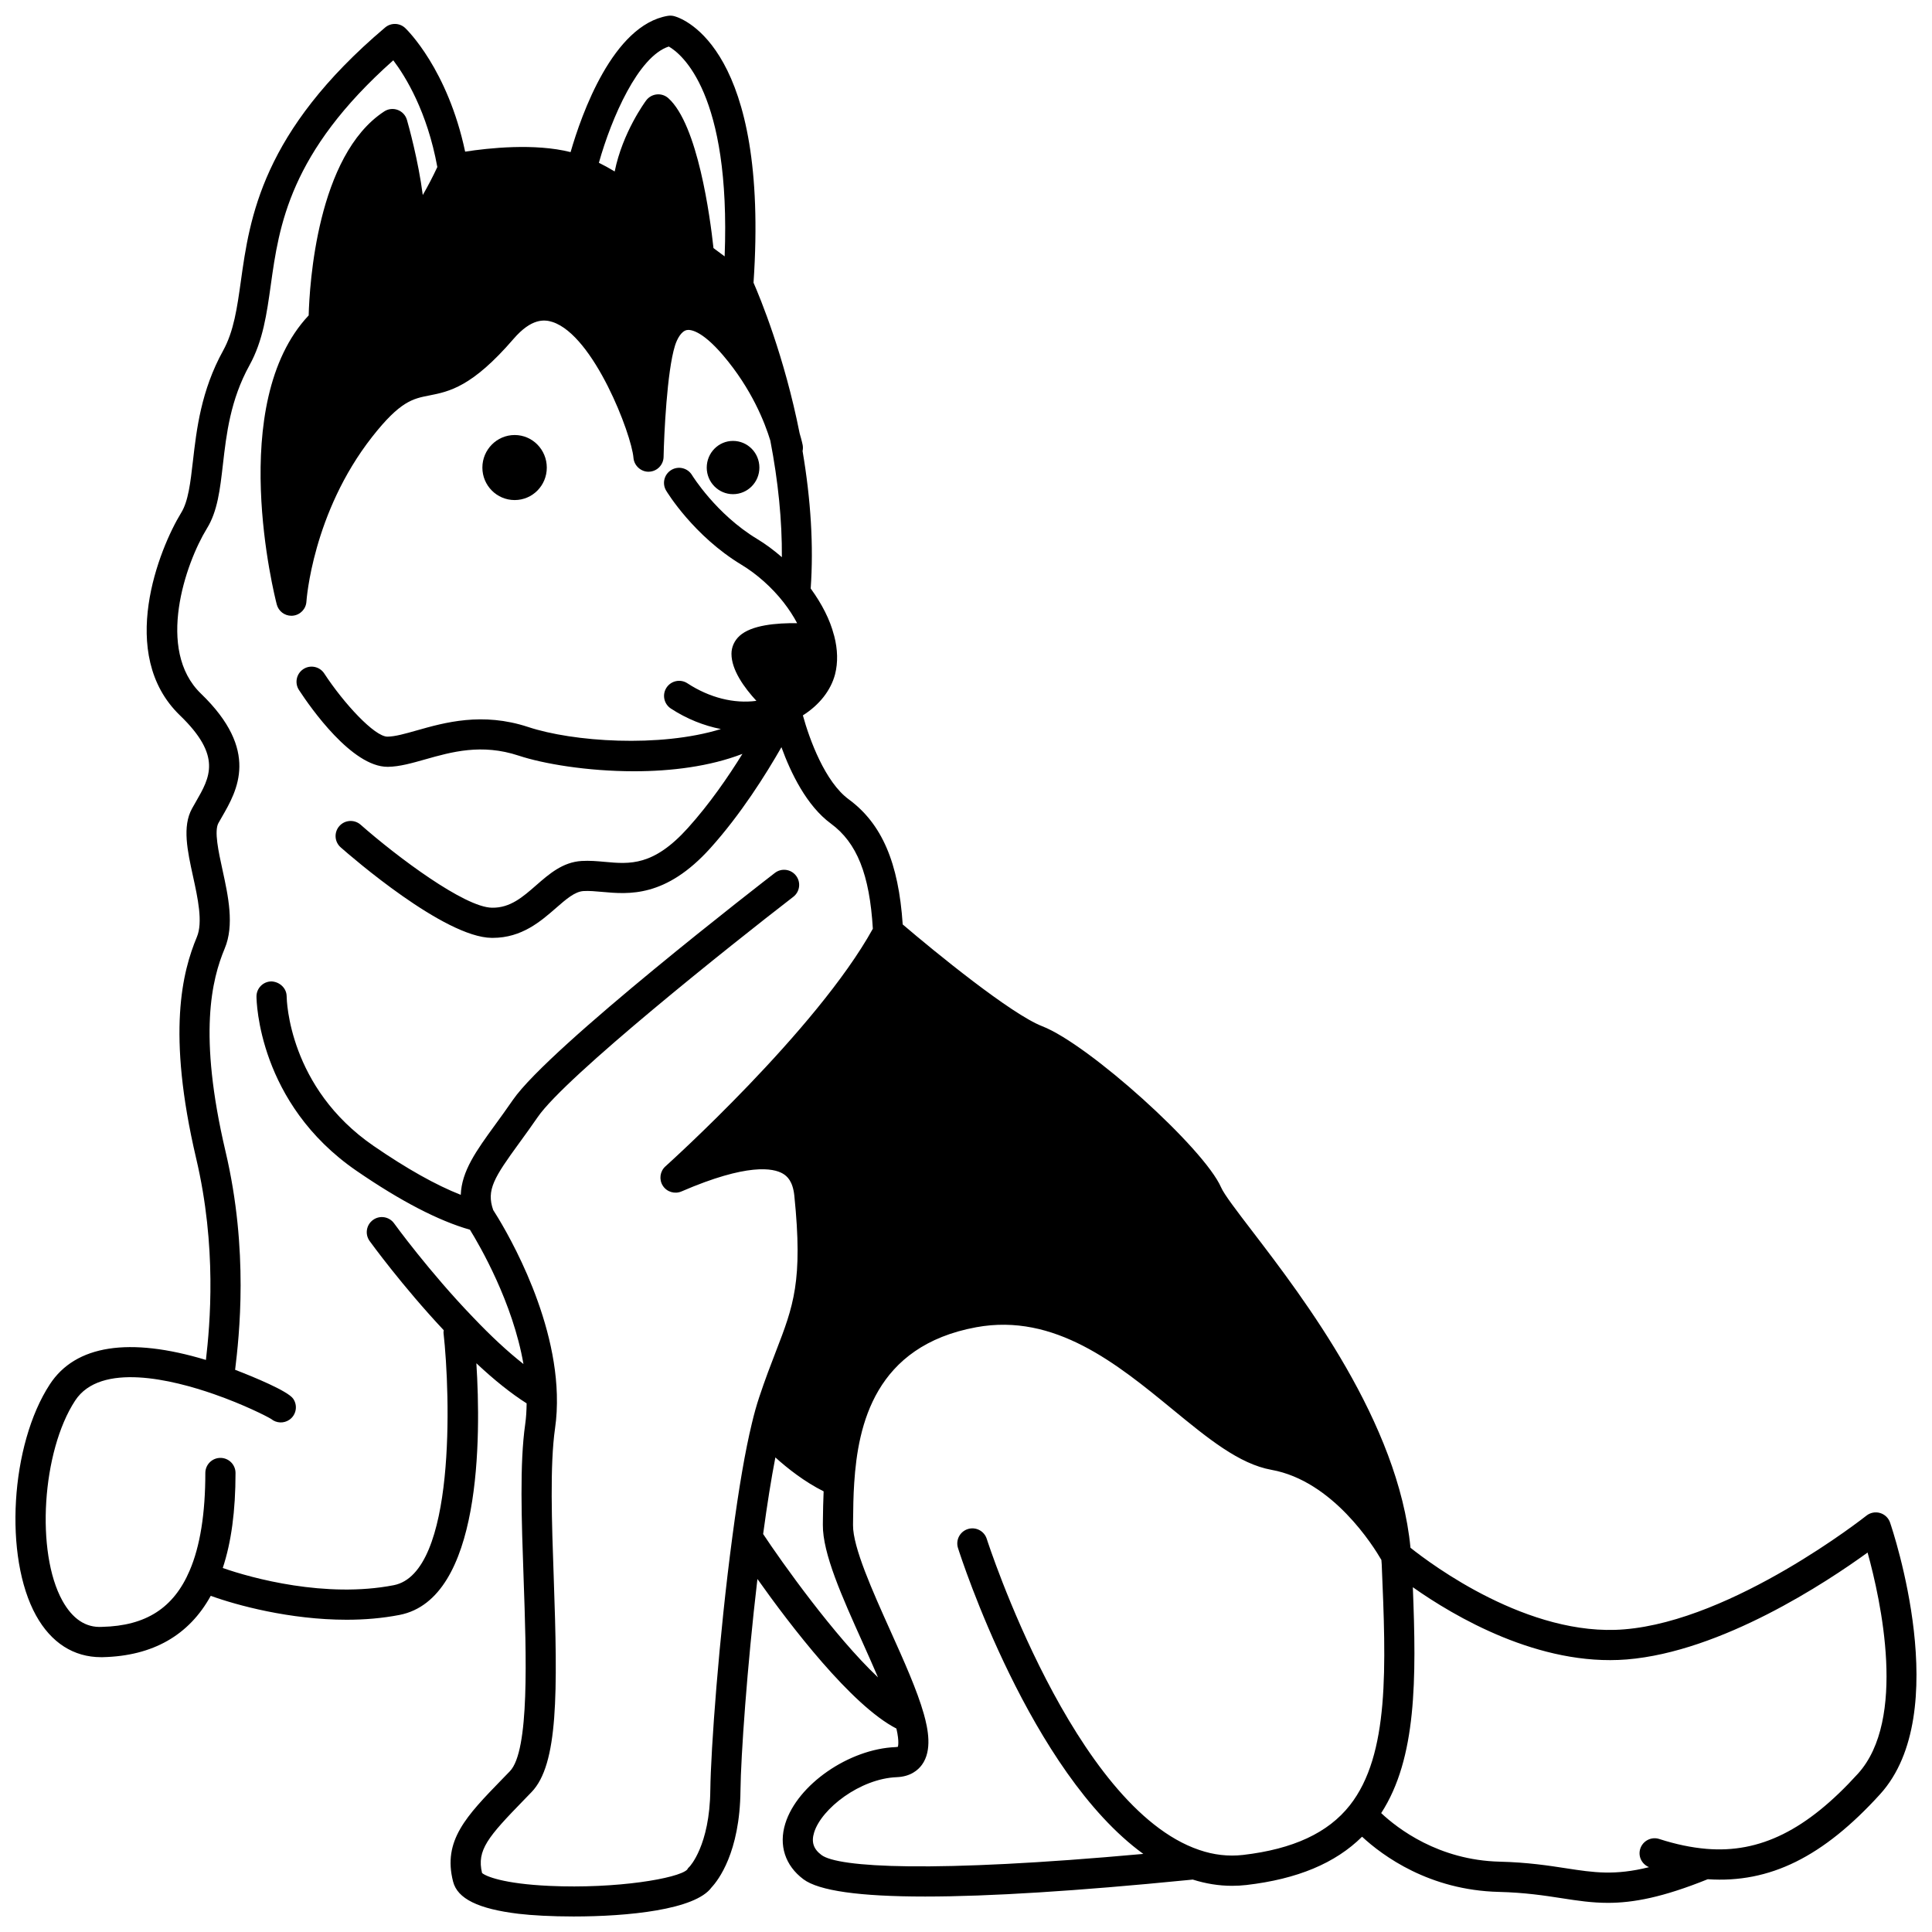 <?xml version="1.0" encoding="UTF-8"?>
<!-- Uploaded to: ICON Repo, www.iconrepo.com, Generator: ICON Repo Mixer Tools -->
<svg width="800px" height="800px" version="1.1" viewBox="144 144 512 512" xmlns="http://www.w3.org/2000/svg">
 <defs>
  <clipPath id="a">
   <path d="m148.09 148.09h503.81v503.81h-503.81z"/>
  </clipPath>
 </defs>
 <path d="m338.25 274.96c3.879 0 6.996-3.16 6.996-7.035 0-3.918-3.117-7.078-6.996-7.078-3.84 0-6.957 3.16-6.957 7.078 0 3.875 3.121 7.035 6.957 7.035z"/>
 <path d="m280.39 276.52c4.719 0 8.516-3.84 8.516-8.598 0-4.758-3.797-8.637-8.516-8.637s-8.555 3.879-8.555 8.637c0 4.758 3.84 8.598 8.555 8.598z"/>
 <g clip-path="url(#a)">
  <path d="m644.89 547.5c-0.418-1.23-1.414-2.18-2.664-2.543-1.25-0.363-2.594-0.102-3.609 0.711-0.348 0.277-35.203 27.777-64.164 30.125-25.352 2.106-51.129-17.211-56.66-21.621-3.203-33.254-28.297-66.098-41.914-83.883-4.016-5.242-7.481-9.77-8.27-11.609-4.547-10.41-35.113-37.953-47.402-42.715-8.215-3.18-28.445-19.684-36.98-26.98-1.094-16.387-5.523-26.703-14.316-33.164-6.258-4.59-10.383-15.836-12.141-22.238 4.348-2.754 7.402-6.59 8.531-10.898 0.793-3.117 0.707-6.562-0.23-10.172-0.016-0.062-0.043-0.133-0.062-0.195-0.008-0.027-0.016-0.055-0.027-0.09-1.02-3.961-3.148-8.164-6.141-12.273 0.797-11.262 0.047-23.496-2.152-36.426 0.113-0.512 0.129-1.051 0.027-1.594 0 0-0.215-1.133-0.805-3.09-4.043-20.426-10.492-35.98-12.219-39.93 4.188-61.656-18.359-69.883-20.957-70.621-0.566-0.16-1.168-0.188-1.754-0.098-14.535 2.449-22.852 26.012-25.77 36.113-9.535-2.406-21.73-1.082-27.945-0.125-4.637-21.844-15.391-32.285-15.867-32.742-1.484-1.406-3.777-1.473-5.336-0.156-32.699 27.664-35.895 50.516-38.23 67.199-1 7.121-1.859 13.273-4.711 18.445-5.852 10.586-7.039 20.934-7.996 29.25-0.656 5.711-1.219 10.641-3.106 13.695-5.793 9.438-17.145 37.484-0.332 53.707 11.195 10.797 7.957 16.41 4.207 22.914l-1.016 1.789c-2.617 4.754-1.211 11.18 0.277 17.98 1.246 5.695 2.66 12.152 1.016 16.043-3.832 9.203-8.02 25.297-0.199 58.629 5.551 23.527 3.684 44.066 2.598 53.457-20.328-6.141-34.578-3.941-41.359 6.453-10.469 16.012-12.246 45.785-3.668 61.262 4.016 7.246 9.977 11.059 17.258 11.059 0.148 0 0.293 0 0.441-0.004 13.273-0.312 22.855-5.809 28.605-16.258 6.852 2.496 21 6.34 35.996 6.34 4.664 0 9.41-0.375 14.039-1.277 21.785-4.238 21.598-47.168 20.359-66.695 4.75 4.461 9.207 8.02 13.32 10.629-0.023 1.914-0.125 3.762-0.379 5.523-1.496 10.488-0.973 25.316-0.418 41.02 0.711 20.293 1.598 45.551-3.656 50.961l-1.977 2.035c-9.551 9.828-15.859 16.32-13.059 27.199 1.152 4.531 6.664 7.242 17.355 8.531 3.473 0.414 8.719 0.711 14.57 0.711 14.324 0 32.262-1.754 36.566-7.703 1.727-1.844 7.512-9.238 7.668-25.707 0.102-8.98 1.73-32.566 4.492-56.027 8.656 12.227 24.879 33.492 36.832 39.637 0.852 3.695 0.371 4.789 0.402 4.816-0.043 0.016-0.219 0.082-0.625 0.098-12.363 0.492-26.016 9.953-29.219 20.246-1.797 5.766-0.047 11.152 4.793 14.773 4.09 3.059 14.891 4.582 32.277 4.582 16.953 0 40.172-1.453 69.527-4.359 0.59-0.059 1.031-0.105 1.379-0.137 3.418 1.082 6.902 1.656 10.402 1.656 1.27 0 2.547-0.07 3.816-0.215 13.496-1.566 23.57-5.773 30.652-12.797 5.481 5.07 17.836 14.188 36.277 14.625 6.906 0.176 12.066 0.969 16.621 1.672 4.156 0.645 7.981 1.23 12.273 1.23 6.656 0 14.48-1.438 26.434-6.262 16.453 1.098 30.578-5.91 45.688-22.539 19.609-21.594 3.336-69.926 2.633-71.973zm-323.65-391.17c3.391 1.945 16.473 12.379 14.797 55.617l-2.957-2.203c-0.895-8.25-4.164-32.727-11.961-39.723-0.832-0.746-1.945-1.117-3.062-1-1.117 0.113-2.137 0.684-2.809 1.582-0.305 0.406-6.262 8.5-8.348 18.836-1.473-0.879-2.879-1.66-4.188-2.301 3.344-11.906 10.434-28.195 18.527-30.809zm11 462.03c-0.141 14.785-5.512 20.332-5.519 20.336-0.328 0.305-0.418 0.398-0.633 0.789-2.312 2.297-18.645 5.117-36.457 4.297-12.281-0.559-16.938-2.57-17.883-3.422-1.453-6.078 1.582-9.566 11.113-19.371l1.984-2.047c7.109-7.32 6.973-26.348 5.902-56.809-0.516-14.66-1.047-29.82 0.344-39.598 0.414-2.856 0.57-5.801 0.48-9.008-0.664-22.934-14.66-45.445-16.871-48.867-1.863-5.32 0.266-8.629 6.949-17.816 1.492-2.051 3.125-4.293 4.863-6.82 7.379-10.727 51.387-45.762 67.719-58.355 1.746-1.348 2.074-3.859 0.723-5.609-1.352-1.75-3.859-2.074-5.609-0.723-2.434 1.879-59.82 46.203-69.422 60.152-1.691 2.457-3.285 4.648-4.742 6.648-4.938 6.789-8.84 12.199-9.074 18.508-6.551-2.57-14.281-6.902-23.086-12.953-22.508-15.457-23.043-38.664-23.055-39.645-0.016-2.203-1.887-3.863-4.023-3.961-2.211 0.012-3.992 1.816-3.973 4.023 0.008 1.148 0.473 28.285 26.52 46.176 11.68 8.027 21.758 13.246 30.047 15.602 2.625 4.254 11.367 19.316 14.184 35.594-4.129-3.234-8.648-7.422-13.379-12.406-11.488-11.91-20.82-24.75-20.91-24.883-1.297-1.785-3.793-2.195-5.582-0.891-1.789 1.293-2.188 3.789-0.895 5.582 0.371 0.512 8.719 12.004 19.641 23.641-0.016 0.23-0.09 0.453-0.059 0.691 1.824 16.328 3.316 63.668-13.188 66.879-18 3.512-37.684-1.871-45.312-4.562 2.258-6.832 3.379-15.109 3.379-25.176 0-2.211-1.793-4-4-4s-4 1.789-4 4c0 10.758-1.395 19.457-4.156 25.863-4.223 9.91-11.59 14.648-23.195 14.918-4.394 0.266-7.883-2.172-10.527-6.934-7.113-12.828-5.414-39.578 3.367-53.016 6.742-10.328 25.945-5.512 36.797-1.727 7.965 2.781 13.992 5.867 15.16 6.582 1.355 1.125 3.348 1.25 4.859 0.188 1.805-1.277 2.234-3.766 0.961-5.578-1.426-2.019-10.355-5.715-15.371-7.641 1.051-8.789 3.684-31.496-2.559-57.934-7.293-31.074-3.606-45.543-0.207-53.703 2.621-6.215 0.918-13.984-0.578-20.84-1.055-4.82-2.25-10.289-1.082-12.406l0.945-1.656c4.027-6.981 10.109-17.531-5.582-32.66-11.996-11.57-4.106-34.484 1.582-43.758 2.824-4.562 3.484-10.316 4.246-16.977 0.918-8.008 1.965-17.09 7.051-26.297 3.566-6.465 4.57-13.621 5.629-21.203 2.199-15.711 4.918-35.133 32.469-59.594 3.25 4.285 9.004 13.629 11.672 28.281-1.18 2.535-2.469 5.012-3.856 7.422-1.188-9.203-3.762-18.41-4.195-19.91-0.348-1.219-1.258-2.199-2.445-2.644-1.191-0.441-2.519-0.297-3.582 0.402-17.809 11.641-19.797 45.957-20.016 54.055-21.941 23.32-9.027 74.398-8.457 76.598 0.461 1.773 2.062 2.996 3.867 2.996 0.129 0 0.262-0.008 0.391-0.02 1.961-0.188 3.488-1.777 3.602-3.742 0.016-0.23 1.582-23.465 17.43-43.664 7.406-9.438 10.785-10.105 15.066-10.941 5.336-1.051 11.387-2.238 22.402-15.016 4.734-5.477 8.156-5.172 10.32-4.469 10.953 3.582 20.953 29.777 21.453 36 0.168 2.125 2.078 3.773 4.102 3.676 2.133-0.062 3.836-1.789 3.879-3.914 0.121-5.894 0.895-22.68 3.016-29.477 0.562-1.809 1.68-3.848 3.117-4.141 0.789-0.168 3.781-0.152 9.613 6.664 7.637 8.953 11.113 17.926 12.543 22.625 2.098 10.875 3.121 21.227 3.059 30.895-2.098-1.824-4.309-3.477-6.578-4.844-10.867-6.566-17.176-16.816-17.242-16.918-1.145-1.883-3.602-2.488-5.488-1.348-1.887 1.145-2.496 3.594-1.355 5.481 0.293 0.488 7.332 12.012 19.953 19.633 4.102 2.481 8.066 6.012 11.148 9.949 1.438 1.852 2.652 3.715 3.606 5.539-5.469-0.074-12.09 0.488-15.23 3.336-1.402 1.27-2.172 2.973-2.172 4.781 0 4.281 3.363 8.949 6.606 12.465-5.91 0.793-12.402-0.809-18.289-4.656-1.848-1.207-4.324-0.688-5.535 1.16-1.207 1.848-0.688 4.324 1.16 5.535 4.223 2.762 8.73 4.531 13.25 5.434-16.227 5-39.266 3.375-51.07-0.543-12.164-4.012-22.176-1.176-29.488 0.898-3.086 0.875-5.754 1.633-7.769 1.66h-0.031c-3.418 0-11.562-8.805-16.754-16.742-1.207-1.848-3.691-2.371-5.535-1.16-1.848 1.207-2.367 3.684-1.164 5.535 3.129 4.789 14.039 20.363 23.473 20.363h0.129c3.066-0.047 6.348-0.98 9.828-1.965 7.019-1.988 14.977-4.246 24.797-1 6.477 2.148 18.148 4.141 30.617 4.141 9.781 0 20.027-1.266 28.68-4.609-3.769 6.09-8.723 13.281-14.434 19.621-9.164 10.176-15.426 9.609-22.051 8.996-1.996-0.18-4.059-0.363-6.117-0.234-5.016 0.297-8.598 3.422-12.066 6.449-3.539 3.086-6.852 6.023-11.691 5.938-7.266-0.074-25.219-13.531-34.82-21.992-1.656-1.457-4.188-1.297-5.641 0.355-1.461 1.66-1.305 4.184 0.355 5.641 2.769 2.441 27.43 23.859 40.012 23.988h0.285c7.691 0 12.715-4.383 16.762-7.914 2.68-2.336 4.992-4.359 7.297-4.492 1.465-0.09 3.129 0.059 4.906 0.219 7.109 0.652 16.875 1.543 28.719-11.609 8.059-8.953 14.68-19.484 18.82-26.738 2.473 6.812 6.68 15.535 13.102 20.246 6.922 5.086 10.258 13.48 11.125 27.867-14.922 26.969-54.559 62.605-54.965 62.969-1.461 1.309-1.754 3.484-0.699 5.133 1.051 1.648 3.156 2.289 4.953 1.516 17.484-7.559 24.324-6.203 26.852-4.723 1.121 0.656 2.652 1.977 3.051 5.859 2.312 22.629-0.246 29.254-4.891 41.285-1.324 3.426-2.824 7.312-4.402 12.059-0.723 2.168-1.387 4.547-1.973 7.039-1.75 7.234-3.426 16.941-5.117 29.68-0.004 0.031-0.008 0.062-0.012 0.094-0.004 0.039-0.012 0.078-0.016 0.121-3.586 26.785-5.731 56.707-5.852 67.203zm14-67.832c1.066-7.898 2.152-14.68 3.242-20.297 3.25 2.938 7.734 6.461 12.789 8.992-0.113 2.637-0.164 5.144-0.188 7.371l-0.016 1.477c-0.078 7.609 5.09 19.105 10.566 31.273 1.383 3.078 2.758 6.172 4.047 9.18-11.574-10.93-25.555-30.605-30.441-37.996zm127.17 85.051c-3.887 0.441-7.789-0.008-11.621-1.332-33.293-11.285-56.062-81.719-56.289-82.43-0.668-2.102-2.91-3.266-5.023-2.598-2.102 0.672-3.266 2.914-2.598 5.023 0.859 2.707 19.191 59.359 49.109 81.062-56.047 5.09-80.883 3.586-85.285 0.293-2.141-1.598-2.738-3.449-1.945-5.996 1.965-6.309 12.172-14.246 21.898-14.633 3.644-0.145 5.641-1.871 6.672-3.289 2.769-3.816 1.605-9.512 0.496-13.465-1.793-6.328-5.246-14.008-8.902-22.133-4.648-10.344-9.922-22.066-9.859-27.902l0.016-1.488c0.031-2.902 0.062-6.188 0.297-9.695 1-15.352 5.441-36.332 32.359-41.27 20.801-3.809 37.344 9.746 51.934 21.715 9.5 7.797 17.707 14.531 26.281 16.078 16.273 2.926 27.062 20.297 29.133 23.879 0.031 0.406 0.066 0.824 0.09 1.223 1.141 27.039 2.125 50.391-8.465 63.816-5.746 7.289-15.004 11.598-28.297 13.141zm162.94-21.508c-13.578 14.945-25.93 21.066-40.086 19.898-4.023-0.34-8.125-1.195-12.539-2.617-2.102-0.684-4.356 0.477-5.035 2.574-0.648 2.008 0.402 4.113 2.324 4.891-9.102 2.262-14.648 1.426-21.922 0.305-4.789-0.738-10.223-1.574-17.645-1.762-16.227-0.387-27.105-8.82-31.418-12.871 9.426-14.535 9.348-35.578 8.387-59.859 11 7.758 33.469 21.008 56.684 19.141 25.133-2.043 52.957-20.449 63.828-28.332 3.496 12.613 10.477 44.266-2.578 58.633z"/>
 </g>
</svg>